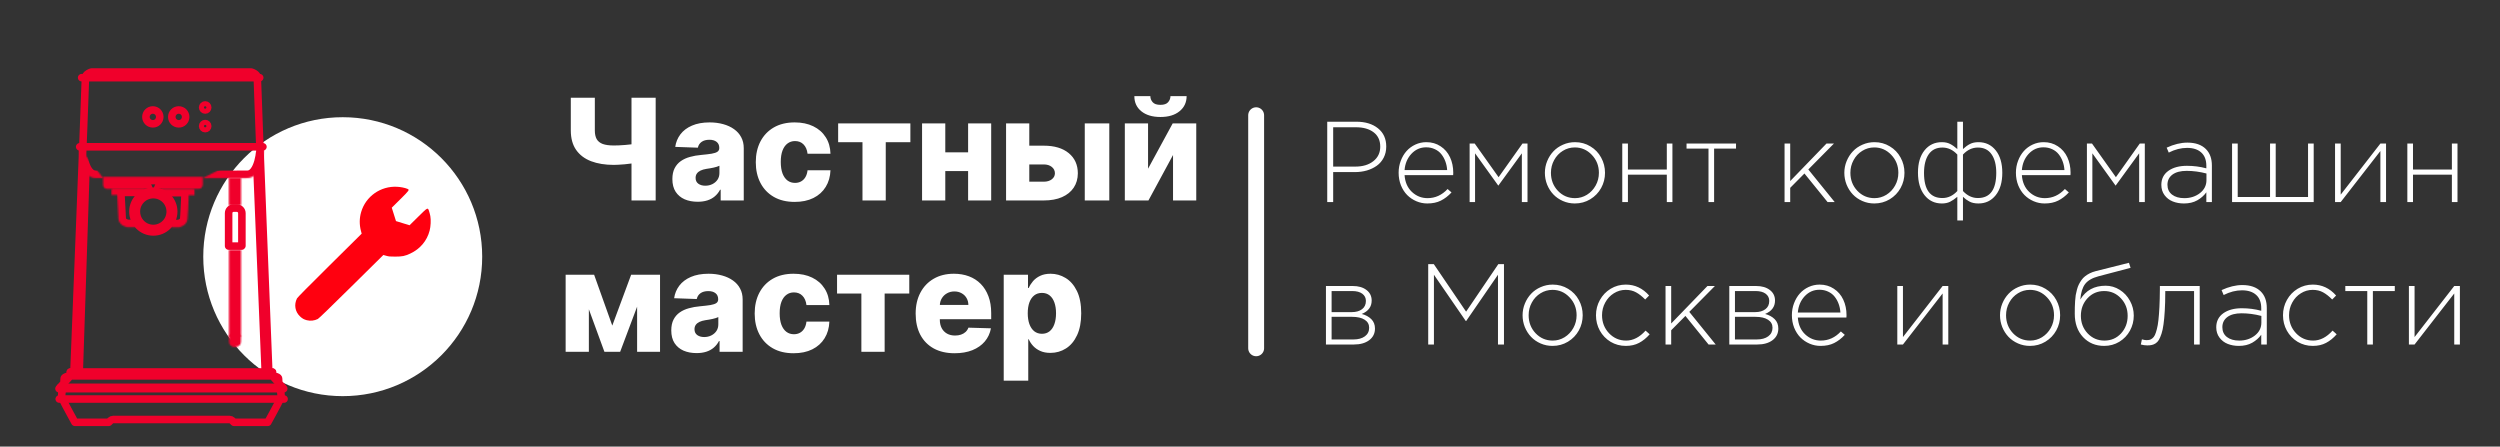<?xml version="1.0" encoding="UTF-8"?> <svg xmlns="http://www.w3.org/2000/svg" width="1685" height="301" viewBox="0 0 1685 301" fill="none"><rect x="0" y="0" width="1685" height="301" fill="#333333" stroke="none"/> <g clip-path="url(#clip0_1167_148)"> <path d="M384.722 65.869H400.916V87.911C400.916 90.322 401.333 92.272 402.166 93.759C403.023 95.247 404.386 96.34 406.257 97.038C408.128 97.715 410.596 98.053 413.661 98.053C414.495 98.053 415.599 98.03 416.974 97.985C418.349 97.918 419.791 97.827 421.301 97.715C422.834 97.602 424.254 97.456 425.561 97.275C426.891 97.095 427.927 96.892 428.671 96.667V109.547C427.882 109.795 426.8 110.02 425.426 110.223C424.051 110.426 422.586 110.595 421.031 110.73C419.476 110.866 418.033 110.967 416.703 111.035C415.374 111.102 414.359 111.136 413.661 111.136C407.846 111.136 402.764 110.313 398.414 108.668C394.064 107 390.695 104.453 388.306 101.028C385.917 97.602 384.722 93.23 384.722 87.911V65.869ZM425.628 65.869H441.923V135.105H425.628V65.869ZM470.253 135.984C466.94 135.984 463.999 135.432 461.43 134.327C458.883 133.201 456.866 131.51 455.378 129.256C453.913 126.98 453.181 124.129 453.181 120.703C453.181 117.818 453.688 115.384 454.702 113.401C455.716 111.418 457.114 109.806 458.894 108.567C460.675 107.327 462.726 106.392 465.047 105.761C467.369 105.107 469.848 104.668 472.485 104.442C475.437 104.172 477.815 103.89 479.618 103.597C481.421 103.282 482.728 102.842 483.539 102.279C484.373 101.693 484.79 100.87 484.79 99.811V99.642C484.79 97.906 484.193 96.565 482.999 95.619C481.804 94.672 480.193 94.199 478.164 94.199C475.978 94.199 474.22 94.672 472.89 95.619C471.561 96.565 470.715 97.872 470.355 99.54L455.108 98.999C455.559 95.844 456.719 93.027 458.59 90.548C460.483 88.046 463.075 86.085 466.366 84.665C469.679 83.223 473.657 82.502 478.299 82.502C481.613 82.502 484.666 82.896 487.461 83.685C490.256 84.451 492.69 85.578 494.763 87.066C496.837 88.531 498.437 90.334 499.564 92.475C500.713 94.616 501.288 97.061 501.288 99.811V135.105H485.737V127.87H485.331C484.407 129.628 483.224 131.116 481.782 132.333C480.362 133.55 478.683 134.463 476.744 135.071C474.829 135.68 472.665 135.984 470.253 135.984ZM475.358 125.166C477.139 125.166 478.739 124.805 480.159 124.084C481.601 123.363 482.751 122.371 483.607 121.109C484.464 119.824 484.892 118.337 484.892 116.646V111.711C484.418 111.959 483.844 112.184 483.168 112.387C482.514 112.59 481.793 112.781 481.004 112.962C480.215 113.142 479.404 113.3 478.57 113.435C477.736 113.57 476.936 113.694 476.17 113.807C474.614 114.055 473.285 114.438 472.18 114.956C471.099 115.475 470.265 116.151 469.679 116.985C469.115 117.796 468.834 118.765 468.834 119.892C468.834 121.605 469.442 122.912 470.659 123.814C471.899 124.715 473.465 125.166 475.358 125.166ZM535.636 136.085C530.159 136.085 525.46 134.959 521.538 132.705C517.639 130.451 514.642 127.318 512.546 123.306C510.45 119.272 509.402 114.607 509.402 109.31C509.402 103.991 510.45 99.326 512.546 95.314C514.664 91.28 517.673 88.136 521.572 85.882C525.494 83.629 530.17 82.502 535.602 82.502C540.403 82.502 544.583 83.369 548.144 85.105C551.728 86.84 554.523 89.297 556.528 92.475C558.557 95.63 559.627 99.337 559.74 103.597H544.29C543.975 100.938 543.073 98.853 541.586 97.343C540.121 95.833 538.205 95.078 535.839 95.078C533.923 95.078 532.244 95.619 530.801 96.701C529.359 97.76 528.232 99.337 527.421 101.433C526.632 103.507 526.238 106.076 526.238 109.141C526.238 112.207 526.632 114.798 527.421 116.917C528.232 119.013 529.359 120.602 530.801 121.684C532.244 122.743 533.923 123.273 535.839 123.273C537.371 123.273 538.723 122.946 539.895 122.292C541.09 121.639 542.07 120.681 542.837 119.419C543.603 118.134 544.088 116.579 544.29 114.753H559.74C559.582 119.036 558.512 122.777 556.528 125.977C554.568 129.178 551.807 131.668 548.246 133.448C544.707 135.206 540.504 136.085 535.636 136.085ZM564.913 95.822V83.178H613.594V95.822H596.995V135.105H581.309V95.822H564.913ZM658.084 102.684V115.294H631.444V102.684H658.084ZM637.124 83.178V135.105H621.471V83.178H637.124ZM668.057 83.178V135.105H652.506V83.178H668.057ZM687.792 98.188H703.546C710.69 98.188 716.291 99.867 720.348 103.225C724.405 106.561 726.444 111.091 726.467 116.816C726.444 120.534 725.509 123.768 723.661 126.518C721.835 129.245 719.21 131.364 715.784 132.874C712.381 134.361 708.301 135.105 703.546 135.105H678.089V83.178H693.742V122.461H703.546C705.709 122.461 707.49 121.932 708.887 120.872C710.285 119.813 710.995 118.45 711.017 116.782C710.995 115.024 710.285 113.593 708.887 112.488C707.49 111.384 705.709 110.832 703.546 110.832H687.792V98.188ZM731.132 135.105V83.178H747.664V135.105H731.132ZM773.788 113.705L790.387 83.178H806.276V135.105H790.624V104.476L774.058 135.105H758.135V83.178H773.788V113.705ZM788.9 64.787H799.785C799.763 69.024 798.163 72.427 794.985 74.996C791.83 77.566 787.547 78.85 782.138 78.85C776.729 78.85 772.436 77.566 769.258 74.996C766.103 72.427 764.536 69.024 764.559 64.787H775.343C775.321 66.274 775.828 67.627 776.864 68.844C777.901 70.061 779.659 70.669 782.138 70.669C784.55 70.669 786.274 70.072 787.311 68.877C788.347 67.683 788.877 66.319 788.9 64.787ZM412.68 219.458L425.392 185.178H437.495L417.988 237.105H407.373L388.373 185.178H400.442L412.68 219.458ZM396.893 185.178V237.105H381.24V185.178H396.893ZM429.415 237.105V185.178H444.864V237.105H429.415ZM469.51 237.984C466.197 237.984 463.255 237.432 460.686 236.327C458.139 235.201 456.122 233.51 454.635 231.256C453.17 228.98 452.437 226.129 452.437 222.703C452.437 219.818 452.944 217.384 453.959 215.401C454.973 213.418 456.37 211.806 458.151 210.567C459.931 209.327 461.982 208.392 464.303 207.761C466.625 207.107 469.104 206.668 471.741 206.442C474.693 206.172 477.071 205.89 478.874 205.597C480.677 205.282 481.984 204.842 482.796 204.279C483.63 203.693 484.047 202.87 484.047 201.811V201.642C484.047 199.906 483.449 198.565 482.255 197.619C481.06 196.672 479.449 196.199 477.42 196.199C475.234 196.199 473.476 196.672 472.147 197.619C470.817 198.565 469.972 199.872 469.611 201.54L454.364 200.999C454.815 197.844 455.976 195.027 457.846 192.548C459.739 190.046 462.331 188.085 465.622 186.665C468.935 185.223 472.913 184.502 477.556 184.502C480.869 184.502 483.923 184.896 486.717 185.685C489.512 186.451 491.946 187.578 494.02 189.066C496.093 190.53 497.693 192.334 498.82 194.475C499.97 196.616 500.544 199.061 500.544 201.811V237.105H484.993V229.87H484.588C483.663 231.628 482.48 233.116 481.038 234.333C479.618 235.55 477.939 236.463 476.001 237.071C474.085 237.68 471.921 237.984 469.51 237.984ZM474.614 227.166C476.395 227.166 477.995 226.805 479.415 226.084C480.857 225.363 482.007 224.371 482.863 223.109C483.72 221.824 484.148 220.337 484.148 218.646V213.711C483.675 213.959 483.1 214.184 482.424 214.387C481.77 214.59 481.049 214.781 480.26 214.962C479.471 215.142 478.66 215.3 477.826 215.435C476.992 215.57 476.192 215.694 475.426 215.807C473.871 216.055 472.541 216.438 471.437 216.956C470.355 217.475 469.521 218.151 468.935 218.985C468.372 219.796 468.09 220.765 468.09 221.892C468.09 223.605 468.698 224.912 469.915 225.814C471.155 226.715 472.721 227.166 474.614 227.166ZM534.892 238.085C529.415 238.085 524.716 236.959 520.795 234.705C516.896 232.451 513.898 229.318 511.802 225.306C509.706 221.272 508.658 216.607 508.658 211.31C508.658 205.991 509.706 201.326 511.802 197.314C513.921 193.28 516.929 190.136 520.828 187.882C524.75 185.628 529.427 184.502 534.858 184.502C539.659 184.502 543.84 185.369 547.401 187.105C550.984 188.84 553.779 191.297 555.785 194.475C557.813 197.63 558.884 201.337 558.996 205.597H543.547C543.231 202.938 542.33 200.853 540.842 199.343C539.377 197.833 537.461 197.078 535.095 197.078C533.179 197.078 531.5 197.619 530.058 198.7C528.615 199.76 527.488 201.337 526.677 203.433C525.888 205.507 525.494 208.076 525.494 211.141C525.494 214.207 525.888 216.798 526.677 218.917C527.488 221.013 528.615 222.602 530.058 223.684C531.5 224.743 533.179 225.273 535.095 225.273C536.627 225.273 537.98 224.946 539.152 224.292C540.346 223.639 541.327 222.681 542.093 221.419C542.859 220.134 543.344 218.579 543.547 216.753H558.996C558.839 221.036 557.768 224.777 555.785 227.977C553.824 231.178 551.063 233.668 547.502 235.448C543.964 237.206 539.76 238.085 534.892 238.085ZM564.169 197.821V185.178H612.851V197.821H596.251V237.105H580.565V197.821H564.169ZM643.42 238.085C637.989 238.085 633.301 237.015 629.357 234.874C625.435 232.71 622.415 229.634 620.297 225.644C618.201 221.633 617.152 216.866 617.152 211.344C617.152 205.98 618.212 201.292 620.33 197.281C622.449 193.246 625.435 190.114 629.289 187.882C633.143 185.628 637.685 184.502 642.913 184.502C646.61 184.502 649.99 185.076 653.055 186.226C656.12 187.375 658.769 189.077 661 191.331C663.231 193.584 664.967 196.368 666.206 199.681C667.446 202.971 668.066 206.746 668.066 211.006V215.131H622.933V205.529H652.683C652.661 203.771 652.244 202.205 651.433 200.83C650.621 199.455 649.506 198.385 648.086 197.619C646.688 196.83 645.077 196.435 643.251 196.435C641.403 196.435 639.747 196.852 638.282 197.686C636.817 198.498 635.656 199.613 634.8 201.033C633.943 202.43 633.492 204.019 633.447 205.8V215.57C633.447 217.689 633.864 219.548 634.698 221.148C635.532 222.726 636.715 223.954 638.248 224.833C639.781 225.712 641.606 226.152 643.725 226.152C645.19 226.152 646.519 225.949 647.714 225.543C648.908 225.137 649.934 224.54 650.79 223.751C651.647 222.962 652.289 221.993 652.717 220.844L667.897 221.283C667.265 224.687 665.879 227.65 663.738 230.175C661.62 232.676 658.836 234.626 655.388 236.023C651.94 237.398 647.951 238.085 643.42 238.085ZM676.509 256.578V185.178H692.871V194.069H693.378C694.055 192.491 695.012 190.97 696.252 189.505C697.514 188.04 699.114 186.846 701.053 185.921C703.013 184.975 705.357 184.502 708.084 184.502C711.69 184.502 715.06 185.448 718.193 187.341C721.348 189.235 723.895 192.153 725.833 196.097C727.771 200.041 728.74 205.067 728.74 211.175C728.74 217.058 727.805 221.982 725.934 225.949C724.086 229.915 721.585 232.89 718.429 234.874C715.297 236.857 711.814 237.849 707.983 237.849C705.369 237.849 703.104 237.421 701.188 236.564C699.272 235.708 697.661 234.581 696.353 233.183C695.069 231.786 694.077 230.287 693.378 228.687H693.04V256.578H676.509ZM692.702 211.141C692.702 213.936 693.074 216.37 693.818 218.444C694.584 220.517 695.677 222.129 697.097 223.278C698.54 224.405 700.264 224.968 702.27 224.968C704.298 224.968 706.022 224.405 707.442 223.278C708.862 222.129 709.933 220.517 710.654 218.444C711.397 216.37 711.769 213.936 711.769 211.141C711.769 208.347 711.397 205.924 710.654 203.873C709.933 201.822 708.862 200.233 707.442 199.106C706.045 197.979 704.321 197.416 702.27 197.416C700.241 197.416 698.517 197.968 697.097 199.072C695.677 200.177 694.584 201.754 693.818 203.805C693.074 205.856 692.702 208.302 692.702 211.141Z" fill="white"></path> <path d="M894.556 136.195V82.035H914.196C920.239 82.035 925.099 83.52 928.775 86.492C932.476 89.463 934.327 93.554 934.327 98.766C934.327 101.536 933.76 104.029 932.627 106.245C931.494 108.46 929.946 110.273 927.982 111.683C926.043 113.068 923.814 114.138 921.297 114.894C918.779 115.624 916.084 115.989 913.214 115.989H898.56V136.195H894.556ZM898.56 112.288H913.441C918.502 112.288 922.568 111.066 925.64 108.624C928.737 106.182 930.285 102.921 930.285 98.842C930.285 94.662 928.8 91.439 925.829 89.173C922.858 86.907 918.879 85.774 913.894 85.774H898.56V112.288ZM942.674 116.404C942.674 113.584 943.152 110.915 944.109 108.397C945.066 105.854 946.362 103.664 947.999 101.826C949.636 99.988 951.612 98.527 953.929 97.445C956.27 96.362 958.75 95.82 961.369 95.82C964.97 95.82 968.155 96.74 970.924 98.578C973.719 100.39 975.847 102.858 977.307 105.98C978.768 109.102 979.498 112.602 979.498 116.48C979.498 117.109 979.473 117.625 979.422 118.028H946.677C947.004 122.762 948.654 126.539 951.625 129.359C954.621 132.154 958.133 133.551 962.162 133.551C967.349 133.551 971.856 131.499 975.683 127.395L978.327 129.699C976.111 132.091 973.719 133.929 971.151 135.213C968.608 136.497 965.561 137.139 962.011 137.139C959.443 137.139 956.975 136.636 954.608 135.628C952.267 134.621 950.215 133.236 948.452 131.474C946.69 129.686 945.28 127.496 944.222 124.902C943.19 122.284 942.674 119.451 942.674 116.404ZM946.677 114.629H975.381C975.255 112.59 974.865 110.676 974.21 108.888C973.556 107.075 972.662 105.451 971.529 104.016C970.396 102.556 968.935 101.41 967.148 100.579C965.385 99.723 963.409 99.295 961.218 99.295C957.34 99.295 954.029 100.756 951.285 103.676C948.565 106.597 947.03 110.248 946.677 114.629ZM990.526 136.195V96.765H993.963L1010.05 119.426L1026.14 96.765H1029.54V136.195H1025.73V103.336L1009.86 125.129L994.19 103.336V136.195H990.526ZM1041.25 116.48C1041.25 113.735 1041.77 111.104 1042.8 108.586C1043.83 106.068 1045.23 103.878 1046.99 102.014C1048.75 100.126 1050.91 98.628 1053.45 97.52C1055.99 96.387 1058.7 95.82 1061.57 95.82C1065.37 95.82 1068.82 96.765 1071.92 98.653C1075.04 100.516 1077.46 103.034 1079.17 106.207C1080.91 109.354 1081.78 112.779 1081.78 116.48C1081.78 120.156 1080.91 123.568 1079.17 126.715C1077.43 129.862 1074.99 132.393 1071.84 134.307C1068.72 136.195 1065.25 137.139 1061.42 137.139C1058.57 137.139 1055.89 136.585 1053.37 135.477C1050.86 134.37 1048.72 132.884 1046.95 131.021C1045.19 129.157 1043.79 126.967 1042.76 124.449C1041.75 121.906 1041.25 119.25 1041.25 116.48ZM1045.33 116.48C1045.33 121.239 1046.89 125.28 1050.01 128.604C1053.16 131.902 1057.01 133.551 1061.57 133.551C1064.44 133.551 1067.11 132.796 1069.58 131.285C1072.04 129.749 1074.01 127.672 1075.47 125.053C1076.93 122.435 1077.66 119.577 1077.66 116.48C1077.66 111.746 1076.07 107.718 1072.9 104.394C1069.73 101.045 1065.9 99.371 1061.42 99.371C1058.5 99.371 1055.8 100.139 1053.34 101.675C1050.87 103.185 1048.92 105.263 1047.48 107.906C1046.05 110.525 1045.33 113.383 1045.33 116.48ZM1093.41 136.195V96.765H1097.22V114.289H1123.43V96.765H1127.21V136.195H1123.43V117.726H1097.22V136.195H1093.41ZM1136.73 100.164V96.765H1170.08V100.164H1155.31V136.195H1151.53V100.164H1136.73ZM1202.79 136.195V96.765H1206.6V122.032L1231.04 96.765H1236.06L1218.8 114.214L1236.59 136.195H1231.79L1216.19 116.933L1206.6 126.602V136.195H1202.79ZM1243.08 116.48C1243.08 113.735 1243.6 111.104 1244.63 108.586C1245.67 106.068 1247.06 103.878 1248.83 102.014C1250.59 100.126 1252.74 98.628 1255.28 97.52C1257.83 96.387 1260.53 95.82 1263.4 95.82C1267.21 95.82 1270.66 96.765 1273.75 98.653C1276.87 100.516 1279.29 103.034 1281 106.207C1282.74 109.354 1283.61 112.779 1283.61 116.48C1283.61 120.156 1282.74 123.568 1281 126.715C1279.27 129.862 1276.82 132.393 1273.68 134.307C1270.55 136.195 1267.08 137.139 1263.25 137.139C1260.41 137.139 1257.73 136.585 1255.21 135.477C1252.69 134.37 1250.55 132.884 1248.79 131.021C1247.03 129.157 1245.63 126.967 1244.6 124.449C1243.59 121.906 1243.08 119.25 1243.08 116.48ZM1247.16 116.48C1247.16 121.239 1248.72 125.28 1251.85 128.604C1254.99 131.902 1258.85 133.551 1263.4 133.551C1266.27 133.551 1268.94 132.796 1271.41 131.285C1273.88 129.749 1275.84 127.672 1277.3 125.053C1278.76 122.435 1279.49 119.577 1279.49 116.48C1279.49 111.746 1277.91 107.718 1274.73 104.394C1271.56 101.045 1267.73 99.371 1263.25 99.371C1260.33 99.371 1257.64 100.139 1255.17 101.675C1252.7 103.185 1250.75 105.263 1249.32 107.906C1247.88 110.525 1247.16 113.383 1247.16 116.48ZM1292.71 116.329C1292.71 109.984 1294.19 104.986 1297.13 101.335C1300.08 97.659 1303.97 95.82 1308.8 95.82C1310.99 95.82 1312.86 96.223 1314.39 97.029C1315.95 97.81 1317.56 98.955 1319.23 100.466V82.035H1323.04V100.466C1324.65 98.955 1326.24 97.81 1327.8 97.029C1329.36 96.223 1331.25 95.82 1333.46 95.82C1338.3 95.82 1342.19 97.671 1345.14 101.372C1348.08 105.049 1349.55 110.084 1349.55 116.48C1349.55 122.825 1348.07 127.861 1345.1 131.587C1342.15 135.289 1338.27 137.139 1333.46 137.139C1332.21 137.139 1331.07 137.026 1330.07 136.799C1329.06 136.598 1328.11 136.245 1327.23 135.742C1326.35 135.238 1325.65 134.798 1325.12 134.42C1324.61 134.017 1323.92 133.425 1323.04 132.645V148.583H1319.23V132.645C1317.51 134.105 1315.88 135.226 1314.32 136.006C1312.78 136.762 1310.94 137.139 1308.8 137.139C1303.97 137.139 1300.08 135.276 1297.13 131.549C1294.19 127.823 1292.71 122.749 1292.71 116.329ZM1296.79 116.631C1296.79 127.861 1300.92 133.476 1309.18 133.476C1312.96 133.476 1316.31 131.902 1319.23 128.755V104.167C1316.31 101.02 1312.96 99.446 1309.18 99.446C1305.13 99.446 1302.04 100.97 1299.93 104.016C1297.84 107.038 1296.79 111.243 1296.79 116.631ZM1323.04 128.755C1325.96 131.902 1329.31 133.476 1333.09 133.476C1341.35 133.476 1345.48 127.81 1345.48 116.48C1345.48 111.167 1344.42 107 1342.3 103.978C1340.21 100.957 1337.14 99.446 1333.09 99.446C1329.31 99.446 1325.96 101.02 1323.04 104.167V128.755ZM1358.73 116.404C1358.73 113.584 1359.21 110.915 1360.17 108.397C1361.12 105.854 1362.42 103.664 1364.06 101.826C1365.69 99.988 1367.67 98.527 1369.99 97.445C1372.33 96.362 1374.81 95.82 1377.43 95.82C1381.03 95.82 1384.21 96.74 1386.98 98.578C1389.78 100.39 1391.91 102.858 1393.37 105.98C1394.83 109.102 1395.56 112.602 1395.56 116.48C1395.56 117.109 1395.53 117.625 1395.48 118.028H1362.74C1363.06 122.762 1364.71 126.539 1367.68 129.359C1370.68 132.154 1374.19 133.551 1378.22 133.551C1383.41 133.551 1387.91 131.499 1391.74 127.395L1394.39 129.699C1392.17 132.091 1389.78 133.929 1387.21 135.213C1384.67 136.497 1381.62 137.139 1378.07 137.139C1375.5 137.139 1373.03 136.636 1370.67 135.628C1368.33 134.621 1366.27 133.236 1364.51 131.474C1362.75 129.686 1361.34 127.496 1360.28 124.902C1359.25 122.284 1358.73 119.451 1358.73 116.404ZM1362.74 114.629H1391.44C1391.31 112.59 1390.92 110.676 1390.27 108.888C1389.61 107.075 1388.72 105.451 1387.59 104.016C1386.45 102.556 1384.99 101.41 1383.21 100.579C1381.44 99.723 1379.47 99.295 1377.28 99.295C1373.4 99.295 1370.09 100.756 1367.34 103.676C1364.62 106.597 1363.09 110.248 1362.74 114.629ZM1406.58 136.195V96.765H1410.02L1426.11 119.426L1442.2 96.765H1445.6V136.195H1441.79V103.336L1425.92 125.129L1410.25 103.336V136.195H1406.58ZM1456.74 124.6C1456.74 120.571 1458.32 117.424 1461.46 115.158C1464.64 112.892 1468.81 111.759 1474 111.759C1478.51 111.759 1482.86 112.325 1487.07 113.458V111.759C1487.07 107.831 1485.92 104.835 1483.63 102.77C1481.37 100.705 1478.18 99.673 1474.08 99.673C1470 99.673 1465.88 100.73 1461.73 102.845L1460.33 99.522C1465.24 97.256 1469.9 96.123 1474.3 96.123C1479.72 96.123 1483.87 97.57 1486.77 100.466C1489.46 103.16 1490.81 106.874 1490.81 111.608V136.195H1487.07V129.623C1485.51 131.789 1483.47 133.589 1480.95 135.024C1478.43 136.434 1475.45 137.139 1472 137.139C1469.23 137.139 1466.71 136.686 1464.45 135.78C1462.18 134.873 1460.33 133.45 1458.89 131.512C1457.46 129.573 1456.74 127.269 1456.74 124.6ZM1460.86 124.525C1460.86 127.345 1461.89 129.56 1463.96 131.172C1466.02 132.758 1468.78 133.551 1472.23 133.551C1476.33 133.551 1479.84 132.418 1482.76 130.152C1485.68 127.861 1487.15 124.953 1487.15 121.428V116.933C1482.61 115.75 1478.16 115.158 1473.78 115.158C1469.67 115.158 1466.49 116.001 1464.22 117.688C1461.98 119.375 1460.86 121.654 1460.86 124.525ZM1504.41 136.195V96.765H1508.22V132.796H1530.01V96.765H1533.83V132.796H1555.62V96.765H1559.43V136.195H1504.41ZM1573.82 136.195V96.765H1577.64V131.172L1604.38 96.765H1608.19V136.195H1604.38V101.788L1577.64 136.195H1573.82ZM1622.55 136.195V96.765H1626.36V114.289H1652.57V96.765H1656.35V136.195H1652.57V117.726H1626.36V136.195H1622.55ZM893.688 232.195V192.765H911.741C915.594 192.765 918.678 193.658 920.994 195.446C923.336 197.209 924.507 199.588 924.507 202.584C924.507 206.739 922.279 209.748 917.822 211.611C920.44 212.291 922.581 213.449 924.243 215.086C925.904 216.722 926.735 218.838 926.735 221.431C926.735 224.704 925.439 227.323 922.845 229.287C920.252 231.226 916.827 232.195 912.572 232.195H893.688ZM897.502 228.796H912.119C915.417 228.796 918.023 228.091 919.937 226.681C921.85 225.271 922.807 223.345 922.807 220.902C922.807 218.586 921.8 216.785 919.786 215.501C917.797 214.192 914.926 213.537 911.175 213.537H897.502V228.796ZM897.502 210.365H911.175C913.995 210.365 916.273 209.71 918.011 208.401C919.748 207.092 920.617 205.228 920.617 202.811C920.617 200.797 919.811 199.185 918.2 197.977C916.588 196.768 914.322 196.164 911.401 196.164H897.502V210.365ZM962.615 232.195V178.035H966.392L988.147 210.063L1009.86 178.035H1013.68V232.195H1009.64V185.173L988.222 216.332H987.92L966.468 185.173V232.195H962.615ZM1026.22 212.48C1026.22 209.735 1026.73 207.104 1027.77 204.586C1028.8 202.068 1030.2 199.878 1031.96 198.014C1033.72 196.126 1035.87 194.628 1038.42 193.52C1040.96 192.387 1043.67 191.82 1046.54 191.82C1050.34 191.82 1053.79 192.765 1056.89 194.653C1060.01 196.516 1062.43 199.034 1064.14 202.207C1065.87 205.354 1066.74 208.779 1066.74 212.48C1066.74 216.156 1065.87 219.568 1064.14 222.715C1062.4 225.862 1059.96 228.393 1056.81 230.307C1053.69 232.195 1050.21 233.139 1046.39 233.139C1043.54 233.139 1040.86 232.585 1038.34 231.477C1035.82 230.37 1033.68 228.884 1031.92 227.021C1030.16 225.157 1028.76 222.967 1027.73 220.449C1026.72 217.906 1026.22 215.25 1026.22 212.48ZM1030.3 212.48C1030.3 217.239 1031.86 221.28 1034.98 224.604C1038.13 227.902 1041.98 229.551 1046.54 229.551C1049.41 229.551 1052.08 228.796 1054.54 227.285C1057.01 225.749 1058.98 223.672 1060.44 221.053C1061.9 218.435 1062.63 215.577 1062.63 212.48C1062.63 207.746 1061.04 203.718 1057.87 200.394C1054.7 197.045 1050.87 195.371 1046.39 195.371C1043.47 195.371 1040.77 196.139 1038.3 197.675C1035.84 199.185 1033.88 201.263 1032.45 203.906C1031.01 206.525 1030.3 209.383 1030.3 212.48ZM1075.69 212.48C1075.69 208.753 1076.58 205.316 1078.34 202.169C1080.1 198.996 1082.52 196.479 1085.59 194.615C1088.69 192.752 1092.09 191.82 1095.79 191.82C1101.93 191.82 1107.17 194.275 1111.5 199.185L1108.86 201.867C1106.84 199.802 1104.81 198.203 1102.77 197.07C1100.76 195.937 1098.41 195.371 1095.71 195.371C1092.84 195.371 1090.18 196.139 1087.74 197.675C1085.3 199.185 1083.36 201.263 1081.93 203.906C1080.49 206.525 1079.77 209.383 1079.77 212.48C1079.77 217.239 1081.35 221.28 1084.49 224.604C1087.64 227.902 1091.48 229.551 1096.01 229.551C1100.72 229.551 1105.09 227.31 1109.12 222.828L1111.88 225.321C1109.69 227.814 1107.31 229.74 1104.74 231.1C1102.2 232.459 1099.21 233.139 1095.79 233.139C1092.06 233.139 1088.65 232.22 1085.55 230.382C1082.48 228.519 1080.06 226.014 1078.3 222.866C1076.56 219.694 1075.69 216.231 1075.69 212.48ZM1122.57 232.195V192.765H1126.38V218.032L1150.82 192.765H1155.84L1138.58 210.214L1156.37 232.195H1151.57L1135.97 212.933L1126.38 222.602V232.195H1122.57ZM1165.55 232.195V192.765H1183.6C1187.45 192.765 1190.54 193.658 1192.85 195.446C1195.19 197.209 1196.36 199.588 1196.36 202.584C1196.36 206.739 1194.14 209.748 1189.68 211.611C1192.3 212.291 1194.44 213.449 1196.1 215.086C1197.76 216.722 1198.59 218.838 1198.59 221.431C1198.59 224.704 1197.3 227.323 1194.7 229.287C1192.11 231.226 1188.69 232.195 1184.43 232.195H1165.55ZM1169.36 228.796H1183.98C1187.28 228.796 1189.88 228.091 1191.79 226.681C1193.71 225.271 1194.67 223.345 1194.67 220.902C1194.67 218.586 1193.66 216.785 1191.64 215.501C1189.65 214.192 1186.78 213.537 1183.03 213.537H1169.36V228.796ZM1169.36 210.365H1183.03C1185.85 210.365 1188.13 209.71 1189.87 208.401C1191.61 207.092 1192.47 205.228 1192.47 202.811C1192.47 200.797 1191.67 199.185 1190.06 197.977C1188.45 196.768 1186.18 196.164 1183.26 196.164H1169.36V210.365ZM1207.73 212.404C1207.73 209.584 1208.21 206.915 1209.17 204.397C1210.13 201.854 1211.42 199.664 1213.06 197.826C1214.7 195.988 1216.67 194.527 1218.99 193.444C1221.33 192.362 1223.81 191.82 1226.43 191.82C1230.03 191.82 1233.21 192.739 1235.98 194.578C1238.78 196.39 1240.91 198.858 1242.37 201.98C1243.83 205.102 1244.56 208.602 1244.56 212.48C1244.56 213.109 1244.53 213.625 1244.48 214.028H1211.74C1212.06 218.762 1213.71 222.539 1216.68 225.359C1219.68 228.154 1223.19 229.551 1227.22 229.551C1232.41 229.551 1236.92 227.499 1240.74 223.395L1243.39 225.699C1241.17 228.091 1238.78 229.929 1236.21 231.213C1233.67 232.497 1230.62 233.139 1227.07 233.139C1224.5 233.139 1222.03 232.636 1219.67 231.628C1217.33 230.621 1215.27 229.236 1213.51 227.474C1211.75 225.686 1210.34 223.496 1209.28 220.902C1208.25 218.284 1207.73 215.451 1207.73 212.404ZM1211.74 210.629H1240.44C1240.31 208.59 1239.92 206.676 1239.27 204.888C1238.62 203.075 1237.72 201.451 1236.59 200.016C1235.46 198.556 1234 197.41 1232.21 196.579C1230.44 195.723 1228.47 195.295 1226.28 195.295C1222.4 195.295 1219.09 196.756 1216.34 199.676C1213.63 202.597 1212.09 206.248 1211.74 210.629ZM1278.78 232.195V192.765H1282.59V227.172L1309.33 192.765H1313.15V232.195H1309.33V197.788L1282.59 232.195H1278.78ZM1348.01 212.48C1348.01 209.735 1348.52 207.104 1349.55 204.586C1350.59 202.068 1351.98 199.878 1353.75 198.014C1355.51 196.126 1357.66 194.628 1360.2 193.52C1362.75 192.387 1365.45 191.82 1368.33 191.82C1372.13 191.82 1375.58 192.765 1378.67 194.653C1381.8 196.516 1384.21 199.034 1385.93 202.207C1387.66 205.354 1388.53 208.779 1388.53 212.48C1388.53 216.156 1387.66 219.568 1385.93 222.715C1384.19 225.862 1381.75 228.393 1378.6 230.307C1375.48 232.195 1372 233.139 1368.17 233.139C1365.33 233.139 1362.65 232.585 1360.13 231.477C1357.61 230.37 1355.47 228.884 1353.71 227.021C1351.95 225.157 1350.55 222.967 1349.52 220.449C1348.51 217.906 1348.01 215.25 1348.01 212.48ZM1352.08 212.48C1352.08 217.239 1353.65 221.28 1356.77 224.604C1359.92 227.902 1363.77 229.551 1368.33 229.551C1371.2 229.551 1373.86 228.796 1376.33 227.285C1378.8 225.749 1380.76 223.672 1382.22 221.053C1383.68 218.435 1384.41 215.577 1384.41 212.48C1384.41 207.746 1382.83 203.718 1379.66 200.394C1376.48 197.045 1372.66 195.371 1368.17 195.371C1365.25 195.371 1362.56 196.139 1360.09 197.675C1357.62 199.185 1355.67 201.263 1354.24 203.906C1352.8 206.525 1352.08 209.383 1352.08 212.48ZM1398.39 211.46C1398.39 209.773 1398.4 208.325 1398.43 207.117C1398.45 205.908 1398.51 204.523 1398.62 202.962C1398.72 201.401 1398.85 200.054 1399.03 198.921C1399.23 197.788 1399.51 196.554 1399.86 195.22C1400.21 193.885 1400.63 192.739 1401.11 191.783C1401.59 190.801 1402.18 189.806 1402.88 188.799C1403.59 187.792 1404.39 186.936 1405.3 186.231C1406.21 185.5 1407.26 184.833 1408.47 184.229C1409.68 183.625 1411.02 183.134 1412.48 182.756L1434.91 177.128L1436.01 180.528L1414.33 186.231C1410.17 187.339 1407.19 189.063 1405.38 191.405C1403.59 193.747 1402.51 197.234 1402.13 201.867C1405.85 195.673 1411.55 192.576 1419.2 192.576C1422.6 192.576 1425.76 193.495 1428.68 195.333C1431.6 197.171 1433.9 199.639 1435.59 202.736C1437.3 205.833 1438.16 209.156 1438.16 212.706C1438.16 216.357 1437.3 219.744 1435.59 222.866C1433.9 225.963 1431.52 228.456 1428.45 230.344C1425.38 232.208 1421.97 233.139 1418.22 233.139C1412.43 233.139 1407.67 231.15 1403.94 227.172C1400.24 223.194 1398.39 217.956 1398.39 211.46ZM1406.96 201.036C1403.99 204.259 1402.51 208.199 1402.51 212.858C1402.51 217.516 1404.03 221.469 1407.08 224.717C1410.15 227.94 1413.91 229.551 1418.37 229.551C1422.88 229.551 1426.61 227.94 1429.59 224.717C1432.56 221.469 1434.04 217.516 1434.04 212.858C1434.04 208.199 1432.52 204.259 1429.47 201.036C1426.43 197.788 1422.67 196.164 1418.22 196.164C1413.71 196.164 1409.96 197.788 1406.96 201.036ZM1442.92 232.195L1443.64 228.72C1444.87 229.073 1445.86 229.249 1446.62 229.249C1447.48 229.249 1448.19 229.186 1448.77 229.06C1449.38 228.909 1450.02 228.569 1450.7 228.04C1451.38 227.512 1451.94 226.769 1452.4 225.812C1452.85 224.855 1453.29 223.533 1453.72 221.846C1454.17 220.159 1454.53 218.12 1454.78 215.728C1455.05 213.311 1455.28 210.352 1455.46 206.852C1455.63 203.352 1455.73 199.349 1455.76 194.842V192.765H1482.61V232.195H1478.8V196.164H1459.39V197.221C1459.39 201.829 1459.27 205.921 1459.05 209.496C1458.84 213.046 1458.57 216.068 1458.21 218.561C1457.89 221.053 1457.43 223.181 1456.85 224.943C1456.28 226.681 1455.68 228.066 1455.08 229.098C1454.48 230.105 1453.72 230.898 1452.81 231.477C1451.91 232.031 1451.04 232.384 1450.21 232.535C1449.4 232.711 1448.42 232.799 1447.26 232.799C1445.83 232.799 1444.38 232.598 1442.92 232.195ZM1493.75 220.6C1493.75 216.571 1495.33 213.424 1498.48 211.158C1501.65 208.892 1505.83 207.759 1511.01 207.759C1515.52 207.759 1519.88 208.325 1524.08 209.458V207.759C1524.08 203.831 1522.94 200.835 1520.65 198.77C1518.38 196.705 1515.19 195.673 1511.09 195.673C1507.01 195.673 1502.89 196.73 1498.74 198.845L1497.34 195.522C1502.25 193.256 1506.91 192.123 1511.32 192.123C1516.73 192.123 1520.89 193.57 1523.78 196.466C1526.47 199.16 1527.82 202.874 1527.82 207.608V232.195H1524.08V225.623C1522.52 227.789 1520.48 229.589 1517.96 231.024C1515.45 232.434 1512.46 233.139 1509.01 233.139C1506.24 233.139 1503.73 232.686 1501.46 231.78C1499.19 230.873 1497.34 229.45 1495.91 227.512C1494.47 225.573 1493.75 223.269 1493.75 220.6ZM1497.87 220.525C1497.87 223.345 1498.9 225.56 1500.97 227.172C1503.03 228.758 1505.79 229.551 1509.24 229.551C1513.34 229.551 1516.86 228.418 1519.78 226.152C1522.7 223.861 1524.16 220.953 1524.16 217.428V212.933C1519.63 211.75 1515.17 211.158 1510.79 211.158C1506.68 211.158 1503.5 212.001 1501.23 213.688C1498.99 215.375 1497.87 217.654 1497.87 220.525ZM1538.74 212.48C1538.74 208.753 1539.62 205.316 1541.38 202.169C1543.14 198.996 1545.56 196.479 1548.63 194.615C1551.73 192.752 1555.13 191.82 1558.83 191.82C1564.97 191.82 1570.21 194.275 1574.54 199.185L1571.9 201.867C1569.88 199.802 1567.86 198.203 1565.82 197.07C1563.8 195.937 1561.45 195.371 1558.75 195.371C1555.88 195.371 1553.23 196.139 1550.79 197.675C1548.34 199.185 1546.4 201.263 1544.97 203.906C1543.53 206.525 1542.82 209.383 1542.82 212.48C1542.82 217.239 1544.39 221.28 1547.54 224.604C1550.68 227.902 1554.52 229.551 1559.06 229.551C1563.76 229.551 1568.13 227.31 1572.16 222.828L1574.92 225.321C1572.73 227.814 1570.35 229.74 1567.78 231.1C1565.24 232.459 1562.25 233.139 1558.83 233.139C1555.1 233.139 1551.69 232.22 1548.59 230.382C1545.52 228.519 1543.11 226.014 1541.34 222.866C1539.61 219.694 1538.74 216.231 1538.74 212.48ZM1580.74 196.164V192.765H1614.09V196.164H1599.32V232.195H1595.54V196.164H1580.74ZM1623.6 232.195V192.765H1627.42V227.172L1654.16 192.765H1657.97V232.195H1654.16V197.788L1627.42 232.195H1623.6Z" fill="white"></path> <circle cx="231" cy="173" r="94" fill="white"></circle> <path fill-rule="evenodd" clip-rule="evenodd" d="M290.045 145.639C289.871 144.688 289.481 143.184 289.178 142.296C288.288 139.686 288.44 139.606 281.772 146.176L276.037 151.827L271.467 150.424L266.897 149.021L265.475 144.506L264.053 139.991L269.754 134.341C275.966 128.184 276.147 127.92 274.599 127.281C272.877 126.569 270.147 126.023 267.63 125.887C256.541 125.287 246.498 132.348 243.421 142.907C242.198 147.108 242.153 151.374 243.288 155.651L243.773 157.479L222.214 178.819C207.52 193.363 200.499 200.468 200.165 201.131C198.05 205.333 198.859 210.089 202.231 213.269C203.728 214.681 204.912 215.341 206.831 215.836C209.219 216.45 211.872 216.152 214.199 215.007C214.869 214.677 222.06 207.73 236.784 193.189L258.385 171.855L260.333 172.405C262.052 172.891 262.761 172.955 266.361 172.956C271.105 172.956 272.9 172.593 276.532 170.895C283.173 167.791 287.788 162.316 289.577 155.42C290.314 152.578 290.521 148.242 290.045 145.639Z" fill="#FF000F"></path> <path d="M183.62 253.348C182.293 253.298 181.228 252.235 181.175 250.908L183.717 250.806C181.175 250.908 181.175 250.907 181.175 250.906L181.175 250.899L181.174 250.873L181.17 250.768L181.153 250.353L181.088 248.734L180.842 242.584C180.63 237.284 180.327 229.706 179.964 220.598C179.237 202.38 178.268 178.039 177.299 153.543C175.364 104.611 173.421 54.904 173.421 52.357C173.421 51.154 172.702 50.246 171.462 49.49C170.864 49.125 170.244 48.866 169.762 48.697C169.569 48.63 169.405 48.579 169.283 48.544H61.717C61.594 48.579 61.431 48.63 61.238 48.697C60.755 48.866 60.136 49.125 59.538 49.49C58.298 50.246 57.579 51.154 57.579 52.357C57.579 54.904 55.636 104.611 53.701 153.543C52.732 178.039 51.763 202.38 51.036 220.598C50.673 229.706 50.37 237.284 50.158 242.584L49.912 248.734L49.847 250.353L49.83 250.768L49.826 250.873L49.825 250.899L49.825 250.906C49.825 250.907 49.825 250.908 47.283 250.806L49.825 250.908C49.772 252.235 48.707 253.298 47.38 253.348C47.379 253.348 47.378 253.349 47.377 253.349C47.376 253.349 47.375 253.349 47.374 253.349L47.373 253.349M183.62 253.348L47.373 253.349M183.62 253.348C183.622 253.349 183.624 253.349 183.626 253.349M183.62 253.348L183.626 253.349M47.373 253.349L47.351 253.35C47.322 253.352 47.271 253.355 47.202 253.36C47.064 253.371 46.857 253.391 46.604 253.427C46.087 253.499 45.438 253.626 44.822 253.84C43.396 254.335 43.238 254.833 43.238 255.147C43.238 257.392 42.984 259.262 42.725 260.586C42.596 261.249 42.465 261.779 42.362 262.153C42.311 262.34 42.267 262.489 42.234 262.596C42.217 262.65 42.203 262.694 42.192 262.727L42.179 262.769L42.174 262.783L42.172 262.789L42.171 262.792L42.17 262.793C42.17 262.794 42.17 262.794 39.764 261.969M47.373 253.349L39.764 261.969M39.764 261.969L42.17 262.794L42.161 262.818L42.161 262.819L42.161 262.821L42.16 262.823L42.16 262.824L42.159 262.825L42.156 262.835C42.149 262.854 42.138 262.888 42.123 262.935C42.093 263.03 42.047 263.178 41.995 263.368C41.89 263.752 41.762 264.292 41.668 264.908C41.469 266.226 41.491 267.518 41.872 268.416C42.471 269.824 44.756 274.124 46.989 278.236C48.086 280.255 49.142 282.178 49.924 283.597C50.133 283.977 50.322 284.32 50.488 284.619H73.314L74.513 283.467C74.987 283.013 75.618 282.759 76.275 282.759H154.725C155.382 282.759 156.013 283.013 156.487 283.467L157.686 284.619H180.512C180.678 284.32 180.867 283.977 181.076 283.597C181.858 282.178 182.914 280.255 184.011 278.236C186.244 274.124 188.529 269.824 189.128 268.416C189.509 267.518 189.531 266.226 189.332 264.908C189.238 264.292 189.11 263.752 189.005 263.368C188.952 263.178 188.907 263.03 188.877 262.935C188.862 262.888 188.851 262.854 188.844 262.835L188.841 262.825L188.84 262.824L188.84 262.823L188.839 262.821L188.839 262.819L188.838 262.818L188.83 262.794L191.236 261.969M39.764 261.969H191.236M191.236 261.969C188.83 262.794 188.83 262.794 188.83 262.793L188.829 262.792L188.828 262.789L188.826 262.783L188.821 262.769L188.808 262.727C188.797 262.694 188.783 262.65 188.766 262.596C188.733 262.489 188.689 262.34 188.637 262.153C188.535 261.779 188.404 261.249 188.275 260.586C188.016 259.262 187.762 257.392 187.762 255.147C187.762 254.833 187.604 254.335 186.178 253.84C185.562 253.626 184.913 253.499 184.396 253.427C184.143 253.391 183.936 253.371 183.798 253.36C183.729 253.355 183.678 253.352 183.649 253.35L183.627 253.349M191.236 261.969L183.627 253.349M183.627 253.349C183.627 253.349 183.626 253.349 183.626 253.349M183.627 253.349L183.626 253.349" stroke="#F0002B" stroke-width="5.088" stroke-miterlimit="10" stroke-linecap="round" stroke-linejoin="round"></path> <path d="M55.031 52.357H175.031" stroke="#F0002B" stroke-width="5.088" stroke-miterlimit="10" stroke-linecap="round" stroke-linejoin="round"></path> <path d="M53.715 98.946H177.203" stroke="#F0002B" stroke-width="5.088" stroke-miterlimit="10" stroke-linecap="round" stroke-linejoin="round"></path> <path d="M39.922 268.946H191.472" stroke="#F0002B" stroke-width="5.088" stroke-miterlimit="10" stroke-linecap="round" stroke-linejoin="round"></path> <path d="M40.617 261.039H190.462" stroke="#F0002B" stroke-width="5.088" stroke-miterlimit="10" stroke-linecap="round" stroke-linejoin="round"></path> <path d="M47.594 250.729H183.408" stroke="#F0002B" stroke-width="5.088" stroke-miterlimit="10" stroke-linecap="round" stroke-linejoin="round"></path> <mask id="path-11-inside-1_1167_148" fill="white"> <path d="M53.483 99.256C53.096 99.178 53.794 120.031 64.491 120.031H69.53"></path> </mask> <path d="M52.486 104.245C55.241 104.796 57.922 103.009 58.473 100.254C59.024 97.498 57.237 94.818 54.481 94.267L52.486 104.245ZM69.53 125.119C72.34 125.119 74.618 122.841 74.618 120.031C74.618 117.221 72.34 114.943 69.53 114.943V125.119ZM54.481 94.267C51.137 93.598 49.39 96.187 49.143 96.584C48.73 97.25 48.572 97.856 48.528 98.022C48.41 98.473 48.373 98.865 48.359 99.013C48.324 99.399 48.317 99.805 48.319 100.152C48.322 100.89 48.37 101.848 48.469 102.933C48.667 105.1 49.096 108.018 49.932 110.992C50.751 113.902 52.062 117.243 54.231 119.953C56.5 122.787 59.897 125.119 64.491 125.119V114.943C63.736 114.943 63.035 114.668 62.176 113.595C61.218 112.397 60.373 110.53 59.728 108.237C59.101 106.008 58.76 103.727 58.602 102.005C58.524 101.147 58.496 100.488 58.494 100.1C58.493 99.885 58.501 99.851 58.492 99.939C58.49 99.971 58.483 100.036 58.47 100.126C58.458 100.204 58.431 100.375 58.373 100.596C58.339 100.725 58.191 101.302 57.789 101.95C57.553 102.33 55.818 104.911 52.486 104.245L54.481 94.267ZM64.491 125.119H69.53V114.943H64.491V125.119Z" fill="#F0002B" mask="url(#path-11-inside-1_1167_148)"></path> <mask id="path-13-inside-2_1167_148" fill="white"> <path d="M177.668 99.256C178.056 99.178 177.358 120.031 166.66 120.031L136.66 120.109"></path> </mask> <path d="M176.67 94.267C173.915 94.818 172.128 97.498 172.679 100.254C173.23 103.009 175.91 104.796 178.666 104.245L176.67 94.267ZM166.66 120.031L166.66 114.943L166.647 114.943L166.66 120.031ZM136.647 115.021C133.837 115.028 131.565 117.312 131.572 120.122C131.58 122.932 133.863 125.204 136.673 125.196L136.647 115.021ZM178.666 104.245C175.333 104.911 173.598 102.33 173.362 101.95C172.96 101.302 172.812 100.725 172.778 100.596C172.721 100.375 172.693 100.204 172.682 100.126C172.668 100.036 172.662 99.971 172.659 99.939C172.651 99.851 172.658 99.885 172.657 100.1C172.655 100.488 172.628 101.147 172.549 102.005C172.391 103.727 172.05 106.008 171.423 108.237C170.778 110.53 169.934 112.397 168.975 113.595C168.116 114.668 167.415 114.943 166.66 114.943V125.119C171.254 125.119 174.652 122.787 176.92 119.953C179.089 117.243 180.401 113.902 181.219 110.992C182.055 108.018 182.484 105.1 182.683 102.933C182.782 101.848 182.829 100.89 182.833 100.152C182.835 99.805 182.828 99.399 182.793 99.013C182.779 98.865 182.741 98.473 182.623 98.022C182.58 97.856 182.421 97.25 182.008 96.584C181.762 96.187 180.015 93.598 176.67 94.267L178.666 104.245ZM166.647 114.943L136.647 115.021L136.673 125.196L166.673 125.119L166.647 114.943Z" fill="#F0002B" mask="url(#path-13-inside-2_1167_148)"></path> <path d="M103.068 83.457C103.051 83.456 103.035 83.456 103.018 83.456C100.452 83.456 98.353 81.399 98.353 78.791C98.353 76.224 100.41 74.125 103.018 74.125C105.584 74.125 107.683 76.183 107.683 78.791C107.683 81.445 105.55 83.505 103.068 83.457Z" stroke="#F0002B" stroke-width="5.088" stroke-miterlimit="10" stroke-linecap="round" stroke-linejoin="round"></path> <path d="M120.509 83.457C120.493 83.456 120.476 83.456 120.459 83.456C117.893 83.456 115.794 81.399 115.794 78.791C115.794 76.224 117.851 74.125 120.459 74.125C123.026 74.125 125.125 76.183 125.125 78.791C125.125 81.445 122.991 83.505 120.509 83.457Z" stroke="#F0002B" stroke-width="5.088" stroke-miterlimit="10" stroke-linecap="round" stroke-linejoin="round"></path> <path d="M138.291 70.715C139.212 70.715 140.011 71.514 140.011 72.434C140.011 73.385 139.259 74.154 138.291 74.154C137.37 74.154 136.571 73.355 136.571 72.434C136.571 71.514 137.37 70.715 138.291 70.715Z" stroke="#F0002B" stroke-width="5.088" stroke-miterlimit="10" stroke-linecap="round" stroke-linejoin="round"></path> <path d="M138.291 83.273C139.212 83.273 140.011 84.072 140.011 84.992C140.011 85.99 139.289 86.712 138.291 86.712C137.37 86.712 136.571 85.913 136.571 84.992C136.571 84.072 137.37 83.273 138.291 83.273Z" stroke="#F0002B" stroke-width="5.088" stroke-miterlimit="10" stroke-linecap="round" stroke-linejoin="round"></path> <path d="M57.821 117.008L53.402 250.419" stroke="#F0002B" stroke-width="5.088" stroke-miterlimit="10" stroke-linecap="round" stroke-linejoin="round"></path> <path d="M173.328 117.008L178.754 250.419" stroke="#F0002B" stroke-width="5.088" stroke-miterlimit="10" stroke-linecap="round" stroke-linejoin="round"></path> <mask id="path-21-inside-3_1167_148" fill="white"> <path d="M162.475 168.403V222.822L162.398 230.341C162.398 232.279 160.848 233.83 158.987 233.83H157.824C155.886 233.83 154.413 232.279 154.413 230.341L154.336 222.822V168.403"></path> </mask> <path d="M167.563 168.403C167.563 165.593 165.285 163.315 162.475 163.315C159.666 163.315 157.388 165.593 157.388 168.403H167.563ZM162.475 222.822L167.563 222.874C167.563 222.857 167.563 222.839 167.563 222.822L162.475 222.822ZM162.398 230.341L157.31 230.289C157.31 230.306 157.31 230.324 157.31 230.341L162.398 230.341ZM154.413 230.341H159.501C159.501 230.324 159.501 230.306 159.501 230.289L154.413 230.341ZM154.336 222.822H149.248C149.248 222.839 149.248 222.857 149.248 222.874L154.336 222.822ZM159.424 168.403C159.424 165.593 157.146 163.315 154.336 163.315C151.526 163.315 149.248 165.593 149.248 168.403H159.424ZM157.388 168.403V222.822H167.563V168.403H157.388ZM157.388 222.769L157.31 230.289L167.486 230.394L167.563 222.874L157.388 222.769ZM157.31 230.341C157.31 229.544 157.964 228.742 158.987 228.742V238.918C163.732 238.918 167.486 235.015 167.486 230.341H157.31ZM158.987 228.742H157.824V238.918H158.987V228.742ZM157.824 228.742C158.259 228.742 158.717 228.932 159.046 229.271C159.365 229.6 159.501 230.002 159.501 230.341H149.326C149.326 234.938 152.928 238.918 157.824 238.918V228.742ZM159.501 230.289L159.424 222.769L149.248 222.874L149.326 230.394L159.501 230.289ZM159.424 222.822V168.403H149.248V222.822H159.424Z" fill="#F0002B" mask="url(#path-21-inside-3_1167_148)"></path> <mask id="path-23-inside-4_1167_148" fill="white"> <path d="M154.262 138.558V120.109V120.031H162.479V120.109V138.403"></path> </mask> <path d="M149.174 138.558C149.174 141.368 151.452 143.646 154.262 143.646C157.072 143.646 159.35 141.368 159.35 138.558H149.174ZM154.262 120.031V114.943C151.452 114.943 149.174 117.221 149.174 120.031H154.262ZM162.479 120.031H167.567C167.567 117.221 165.289 114.943 162.479 114.943V120.031ZM157.391 138.403C157.391 141.213 159.669 143.491 162.479 143.491C165.289 143.491 167.567 141.213 167.567 138.403H157.391ZM159.35 138.558V120.109H149.174V138.558H159.35ZM159.35 120.109V120.031H149.174V120.109H159.35ZM154.262 125.119H162.479V114.943H154.262V125.119ZM157.391 120.031V120.109H167.567V120.031H157.391ZM157.391 120.109V138.403H167.567V120.109H157.391Z" fill="#F0002B" mask="url(#path-23-inside-4_1167_148)"></path> <mask id="path-25-inside-5_1167_148" fill="white"> <path d="M97.744 127.318H72.085C70.69 127.318 69.527 126.078 69.527 124.527V120.109V119.178H136.659V120.109V124.45C136.659 126 135.496 127.24 134.101 127.24H108.83"></path> </mask> <path d="M97.744 132.406C100.554 132.406 102.832 130.128 102.832 127.318C102.832 124.508 100.554 122.23 97.744 122.23V132.406ZM69.527 119.178V114.09C66.717 114.09 64.439 116.368 64.439 119.178H69.527ZM136.659 119.178H141.747C141.747 116.368 139.469 114.09 136.659 114.09V119.178ZM108.83 122.152C106.02 122.152 103.742 124.43 103.742 127.24C103.742 130.05 106.02 132.328 108.83 132.328V122.152ZM97.744 122.23H72.085V132.406H97.744V122.23ZM72.085 122.23C73.876 122.23 74.615 123.659 74.615 124.527H64.439C64.439 128.496 67.504 132.406 72.085 132.406V122.23ZM74.615 124.527V120.109H64.439V124.527H74.615ZM74.615 120.109V119.178H64.439V120.109H74.615ZM69.527 124.266H136.659V114.09H69.527V124.266ZM131.571 119.178V120.109H141.747V119.178H131.571ZM131.571 120.109V124.45H141.747V120.109H131.571ZM131.571 124.45C131.571 123.581 132.311 122.152 134.101 122.152V132.328C138.682 132.328 141.747 128.419 141.747 124.45H131.571ZM134.101 122.152H108.83V132.328H134.101V122.152Z" fill="#F0002B" mask="url(#path-25-inside-5_1167_148)"></path> <mask id="path-27-inside-6_1167_148" fill="white"> <path d="M154.336 227.085C154.336 225.845 155.266 224.915 156.506 224.915H160.227C161.39 224.915 162.398 225.923 162.398 227.085"></path> </mask> <path d="M149.248 227.085C149.248 229.895 151.526 232.173 154.336 232.173C157.146 232.173 159.424 229.895 159.424 227.085H149.248ZM157.31 227.085C157.31 229.895 159.588 232.173 162.398 232.173C165.208 232.173 167.486 229.895 167.486 227.085H157.31ZM159.424 227.085C159.424 227.772 159.15 228.536 158.554 229.133C157.957 229.729 157.193 230.003 156.506 230.003V219.827C152.456 219.827 149.248 223.035 149.248 227.085H159.424ZM156.506 230.003H160.227V219.827H156.506V230.003ZM160.227 230.003C159.323 230.003 158.607 229.618 158.151 229.162C157.695 228.706 157.31 227.99 157.31 227.085H167.486C167.486 223.113 164.2 219.827 160.227 219.827V230.003Z" fill="#F0002B" mask="url(#path-27-inside-6_1167_148)"></path> <path d="M162.865 165.859H154.183C154.152 165.859 154.136 165.854 154.13 165.851C154.122 165.848 154.116 165.844 154.111 165.839C154.106 165.834 154.102 165.828 154.099 165.82C154.096 165.814 154.091 165.798 154.091 165.768V143.675C154.091 141.746 155.588 140.249 157.516 140.249H159.609C161.516 140.249 163.034 141.802 163.034 143.675V165.654C163.031 165.67 163.025 165.689 163.015 165.71C162.998 165.747 162.973 165.782 162.946 165.81C162.918 165.837 162.896 165.85 162.884 165.855C162.875 165.859 162.871 165.859 162.865 165.859Z" stroke="#F0002B" stroke-width="5.088" stroke-miterlimit="10" stroke-linecap="round" stroke-linejoin="round"></path> <mask id="path-30-inside-7_1167_148" fill="white"> <path d="M108.914 127.318H127.441H130.232C130.697 127.318 131.085 127.628 131.085 128.093V131.581H127.209C126.976 137.163 126.588 146.31 126.356 147.861C126.046 150.109 124.495 151.969 121.705 152.899C121.395 152.977 121.085 153.054 120.775 153.209H115.736"></path> </mask> <path d="M108.914 122.23C106.104 122.23 103.826 124.508 103.826 127.318C103.826 130.128 106.104 132.406 108.914 132.406V122.23ZM131.085 131.581V136.669C133.895 136.669 136.173 134.391 136.173 131.581H131.085ZM127.209 131.581V126.494C124.481 126.494 122.239 128.644 122.125 131.37L127.209 131.581ZM126.356 147.861L121.324 147.106C121.321 147.126 121.318 147.145 121.316 147.165L126.356 147.861ZM121.705 152.899L122.939 157.835C123.065 157.804 123.19 157.767 123.314 157.726L121.705 152.899ZM120.775 153.209V158.297C121.564 158.297 122.343 158.113 123.05 157.76L120.775 153.209ZM115.736 148.121C112.926 148.121 110.648 150.399 110.648 153.209C110.648 156.019 112.926 158.297 115.736 158.297V148.121ZM108.914 132.406H127.441V122.23H108.914V132.406ZM127.441 132.406H130.232V122.23H127.441V132.406ZM130.232 132.406C129.353 132.406 128.342 132.112 127.482 131.36C126.569 130.561 125.997 129.375 125.997 128.093H136.173C136.173 124.201 132.848 122.23 130.232 122.23V132.406ZM125.997 128.093V131.581H136.173V128.093H125.997ZM131.085 126.494H127.209V136.669H131.085V126.494ZM122.125 131.37C122.009 134.162 121.854 137.827 121.7 140.985C121.623 142.565 121.547 144.002 121.477 145.13C121.441 145.696 121.408 146.167 121.379 146.532C121.364 146.715 121.351 146.858 121.34 146.967C121.328 147.084 121.322 147.122 121.324 147.106L131.388 148.615C131.552 147.516 131.717 144.492 131.864 141.48C132.02 138.282 132.176 134.583 132.292 131.793L122.125 131.37ZM121.316 147.165C121.297 147.304 121.257 147.383 121.177 147.473C121.081 147.579 120.793 147.84 120.096 148.072L123.314 157.726C127.635 156.286 130.78 153.021 131.396 148.556L121.316 147.165ZM120.471 147.963C120.221 148.026 119.382 148.217 118.499 148.659L123.05 157.76C122.899 157.835 122.787 157.872 122.757 157.882C122.744 157.886 122.747 157.884 122.778 157.876C122.794 157.872 122.813 157.867 122.841 157.86C122.869 157.853 122.898 157.845 122.939 157.835L120.471 147.963ZM120.775 148.121H115.736V158.297H120.775V148.121Z" fill="#F0002B" mask="url(#path-30-inside-7_1167_148)"></path> <mask id="path-32-inside-8_1167_148" fill="white"> <path d="M90.931 153.132H85.815C85.35 152.977 84.885 152.899 84.497 152.744C81.784 151.892 80.156 150.031 79.846 147.706C79.691 144.295 79.148 134.605 78.993 131.426H75.117V127.938C75.117 127.55 75.505 127.163 75.97 127.163H78.761H86.358H97.598"></path> </mask> <path d="M90.931 158.22C93.741 158.22 96.019 155.942 96.019 153.132C96.019 150.322 93.741 148.044 90.931 148.044V158.22ZM85.815 153.132L84.206 157.959C84.725 158.132 85.268 158.22 85.815 158.22V153.132ZM84.497 152.744L86.387 148.02C86.267 147.972 86.145 147.929 86.022 147.89L84.497 152.744ZM79.846 147.706L74.763 147.937C74.77 148.084 74.783 148.231 74.803 148.378L79.846 147.706ZM78.993 131.426L84.075 131.179C83.943 128.468 81.707 126.339 78.993 126.339V131.426ZM75.117 131.426H70.029C70.029 134.236 72.307 136.514 75.117 136.514V131.426ZM97.598 132.251C100.408 132.251 102.686 129.973 102.686 127.163C102.686 124.353 100.408 122.075 97.598 122.075V132.251ZM90.931 148.044H85.815V158.22H90.931V148.044ZM87.424 148.305C87.19 148.227 86.978 148.166 86.81 148.12C86.656 148.078 86.489 148.035 86.411 148.015C86.309 147.988 86.272 147.978 86.258 147.974C86.246 147.97 86.299 147.985 86.387 148.02L82.607 157.468C83.134 157.679 83.634 157.807 83.843 157.861C83.988 157.899 84.048 157.914 84.124 157.935C84.187 157.952 84.207 157.959 84.206 157.959L87.424 148.305ZM86.022 147.89C85.399 147.695 85.129 147.458 85.033 147.353C84.952 147.263 84.909 147.18 84.889 147.033L74.803 148.378C75.414 152.963 78.681 156.25 82.972 157.598L86.022 147.89ZM84.928 147.475C84.775 144.102 84.224 134.229 84.075 131.179L73.911 131.674C74.073 134.981 74.606 144.487 74.763 147.937L84.928 147.475ZM78.993 126.339H75.117V136.514H78.993V126.339ZM80.205 131.426V127.938H70.029V131.426H80.205ZM80.205 127.938C80.205 129.424 79.502 130.505 78.849 131.117C78.16 131.763 77.16 132.251 75.97 132.251V122.075C73.009 122.075 70.029 124.436 70.029 127.938H80.205ZM75.97 132.251H78.761V122.075H75.97V132.251ZM78.761 132.251H86.358V122.075H78.761V132.251ZM86.358 132.251H97.598V122.075H86.358V132.251Z" fill="#F0002B" mask="url(#path-32-inside-8_1167_148)"></path> <path d="M117.073 142.589C117.073 150.175 110.923 156.324 103.338 156.324C95.752 156.324 89.603 150.175 89.603 142.589C89.603 135.004 95.752 128.854 103.338 128.854C110.923 128.854 117.073 135.004 117.073 142.589Z" stroke="#F0002B" stroke-width="5.088" stroke-miterlimit="10" stroke-linecap="round" stroke-linejoin="round"></path> <path d="M114.742 142.589C114.742 148.89 109.634 153.999 103.332 153.999C97.031 153.999 91.923 148.89 91.923 142.589C91.923 136.288 97.031 131.18 103.332 131.18C109.634 131.18 114.742 136.288 114.742 142.589Z" stroke="#F0002B" stroke-width="5.088" stroke-miterlimit="10" stroke-linecap="round" stroke-linejoin="round"></path> <path d="M846.645 77.665V234.745" stroke="white" stroke-width="10.71" stroke-linecap="round"></path> </g> <defs> <clipPath id="clip0_1167_148"> <rect width="1685" height="301" fill="white"></rect> </clipPath> </defs> </svg> 